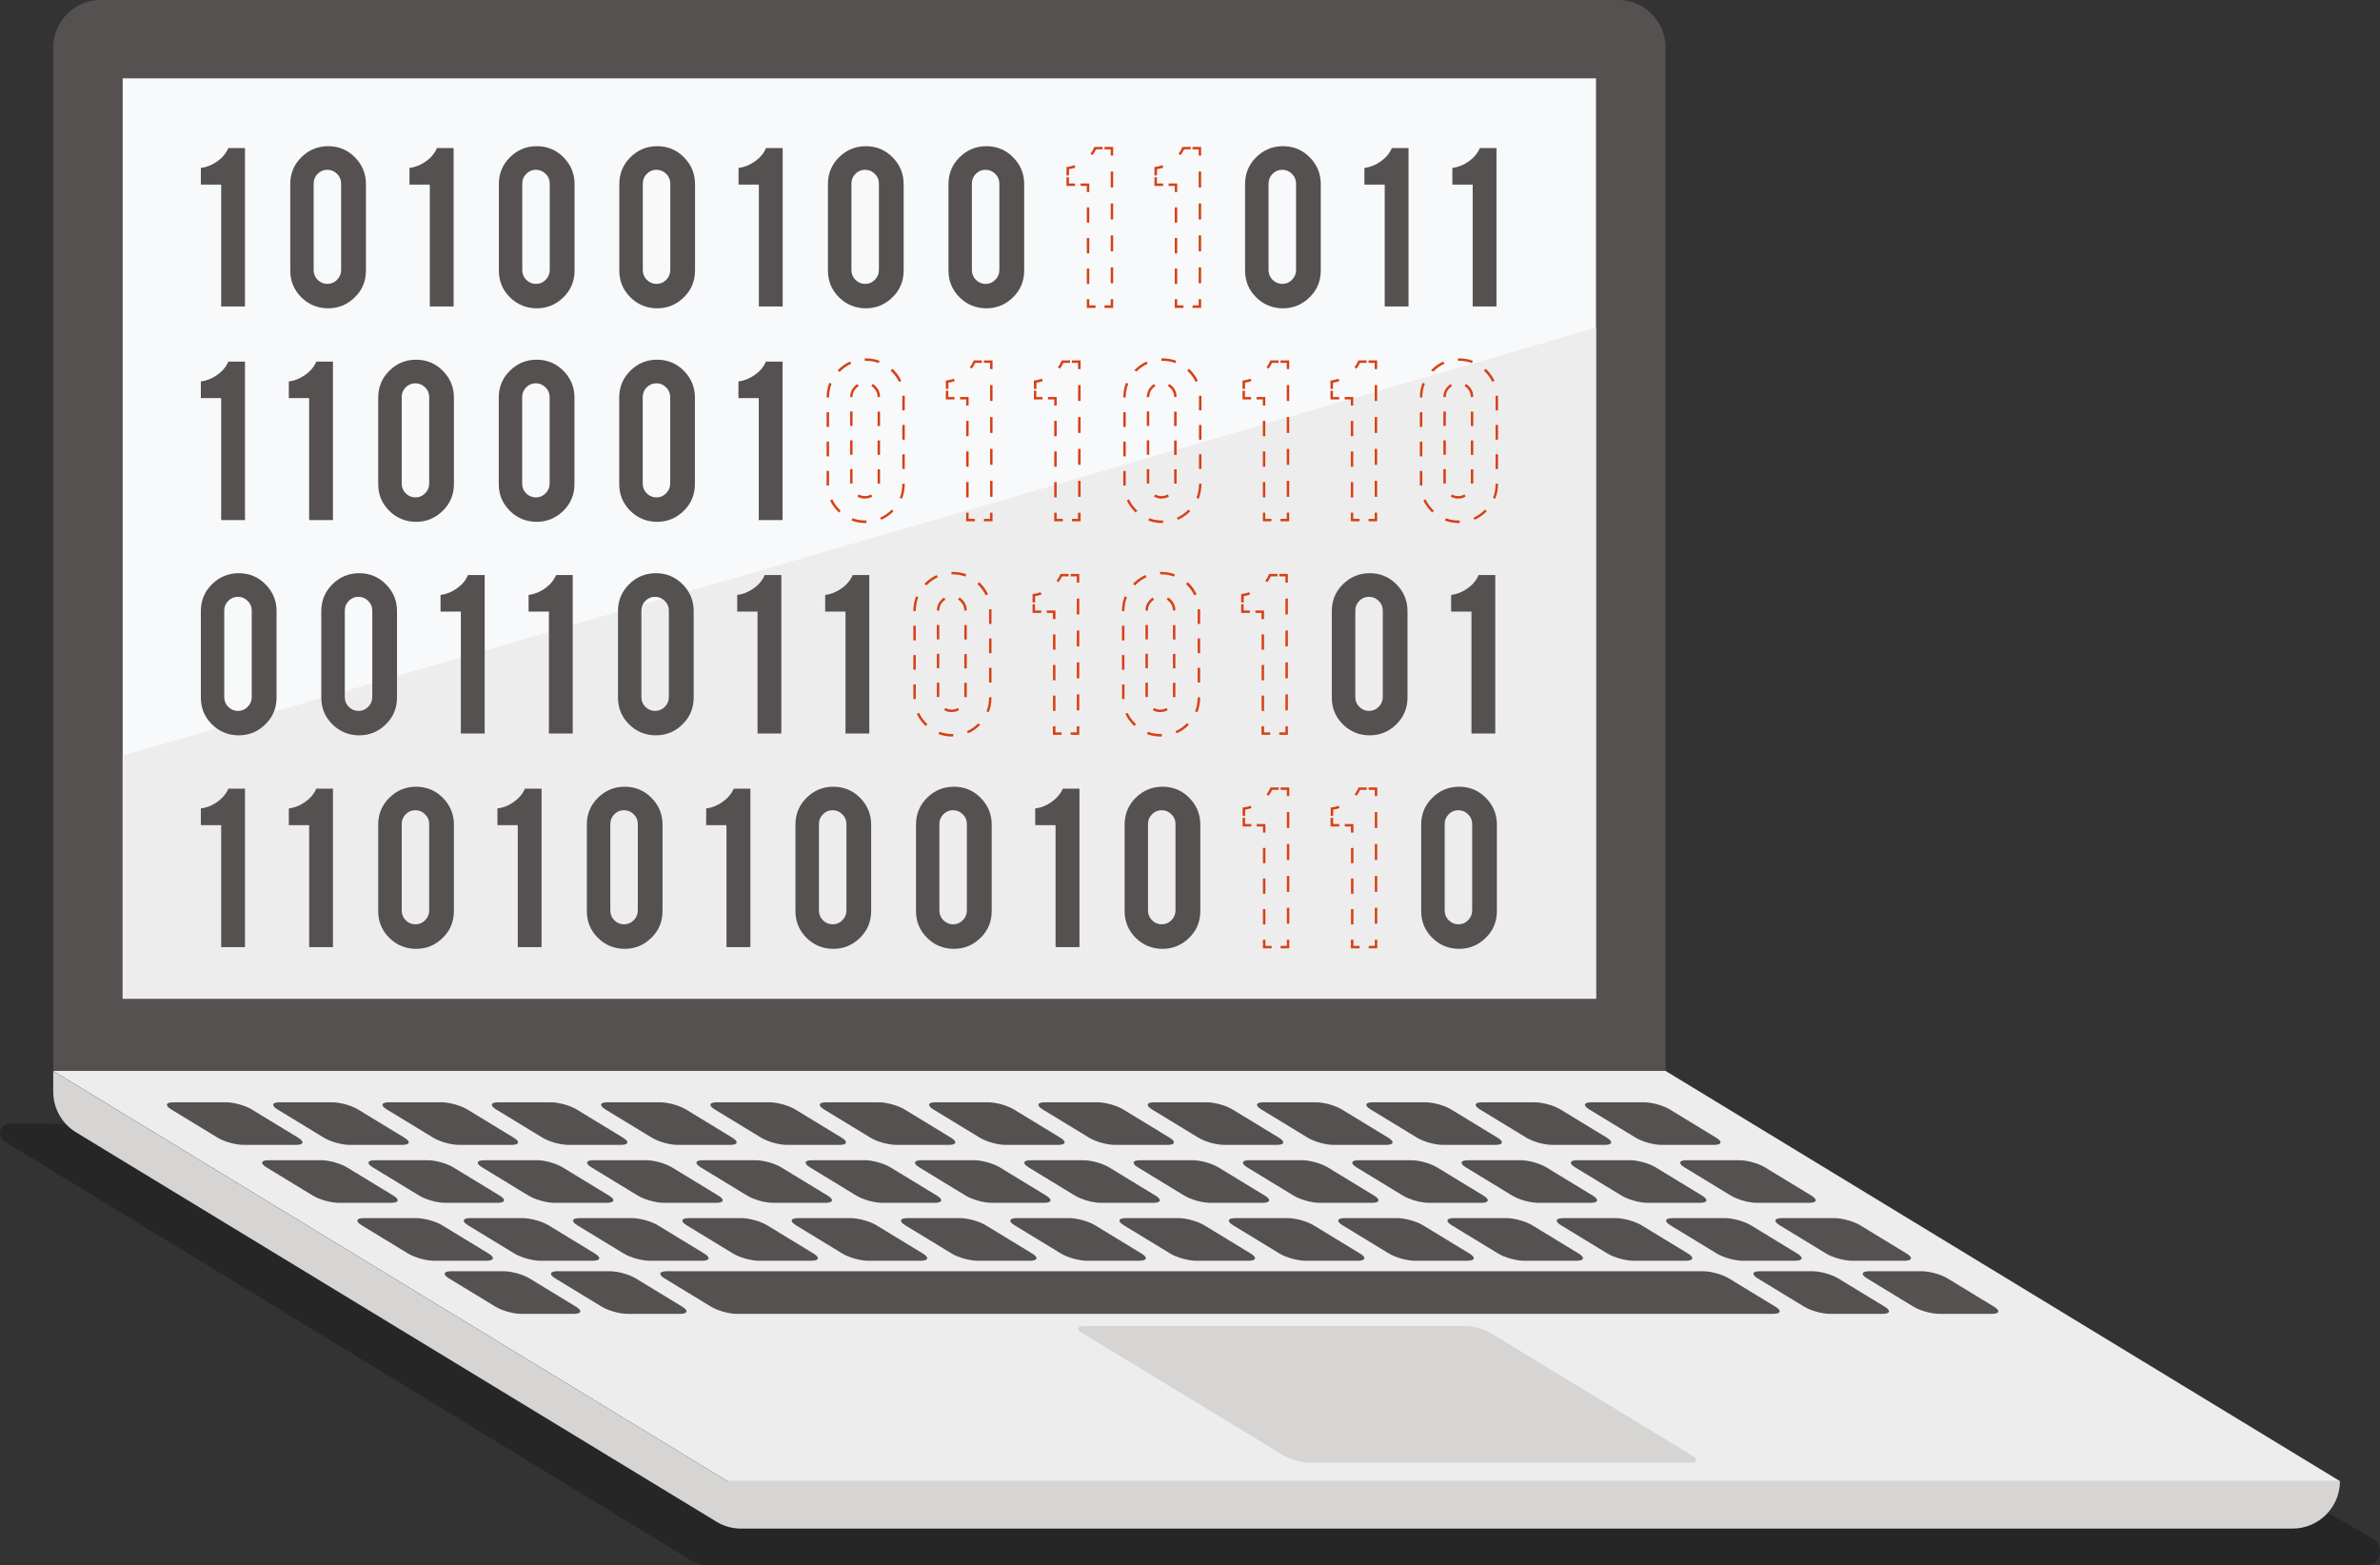 <?xml version="1.0" encoding="UTF-8"?><svg id="Camada_1" xmlns="http://www.w3.org/2000/svg" viewBox="0 0 232.96 153.22"><rect x="0" y="0" width="232.96" height="153.22" fill="#333333" stroke="none"/><defs><style>.cls-1{fill:#eeeded;}.cls-2{fill:#010101;opacity:.26;}.cls-3{fill:#d74117;}.cls-4{fill:#f8f9fa;}.cls-5{fill:#d6d5d4;}.cls-6{fill:#555150;}</style></defs><path class="cls-2" d="M231.56,153.22H69.22c-.52,0-1.03-.14-1.47-.41L.46,111.75c-.82-.5-.47-1.77.5-1.77h0l159.71.67c.17,0,.33.05,2.5.13l69.09,39.83c1.24.72.73,2.61-.7,2.61"/><path class="cls-6" d="M5.21,104.83h157.82V4.65c0-2.57-2.08-4.65-4.65-4.65H9.86c-2.57,0-4.65,2.08-4.65,4.65v100.18"/><polygon class="cls-1" points="5.21 104.83 163.03 104.83 229.05 144.99 71.22 144.99 5.21 104.83 5.21 104.83"/><path class="cls-6" d="M160.11,111.37c.64.39,1.76.7,2.51.7h5.17c.74,0,.83-.32.2-.7l-4.55-2.77c-.64-.39-1.76-.7-2.51-.7h-5.17c-.74,0-.83.32-.2.7l4.55,2.77h0Z"/><path class="cls-6" d="M149.41,111.37c.64.39,1.76.7,2.51.7h5.17c.74,0,.83-.32.2-.7l-4.55-2.77c-.64-.39-1.76-.7-2.51-.7h-5.17c-.74,0-.83.32-.2.7l4.55,2.77h0Z"/><path class="cls-6" d="M138.71,111.37c.64.39,1.76.7,2.51.7h5.17c.74,0,.83-.32.2-.7l-4.55-2.77c-.64-.39-1.76-.7-2.51-.7h-5.17c-.74,0-.83.32-.2.7l4.55,2.77h0Z"/><path class="cls-6" d="M128.01,111.37c.64.39,1.76.7,2.51.7h5.17c.74,0,.83-.32.2-.7l-4.55-2.77c-.64-.39-1.76-.7-2.51-.7h-5.17c-.74,0-.83.32-.2.7l4.55,2.77h0Z"/><path class="cls-6" d="M117.31,111.37c.64.39,1.76.7,2.51.7h5.17c.74,0,.83-.32.2-.7l-4.55-2.77c-.64-.39-1.76-.7-2.51-.7h-5.17c-.74,0-.83.32-.2.7l4.55,2.77h0Z"/><path class="cls-6" d="M106.61,111.37c.64.39,1.76.7,2.51.7h5.17c.74,0,.83-.32.2-.7l-4.55-2.77c-.64-.39-1.76-.7-2.51-.7h-5.17c-.74,0-.83.32-.2.7l4.55,2.77h0Z"/><path class="cls-6" d="M95.91,111.37c.64.39,1.76.7,2.51.7h5.17c.74,0,.83-.32.2-.7l-4.55-2.77c-.64-.39-1.76-.7-2.51-.7h-5.17c-.74,0-.83.32-.2.7l4.55,2.77h0Z"/><path class="cls-6" d="M85.21,111.37c.64.39,1.76.7,2.51.7h5.17c.74,0,.83-.32.2-.7l-4.55-2.77c-.64-.39-1.76-.7-2.51-.7h-5.17c-.74,0-.83.32-.2.7l4.55,2.77h0Z"/><path class="cls-6" d="M74.51,111.37c.64.39,1.76.7,2.51.7h5.17c.74,0,.83-.32.2-.7l-4.55-2.77c-.64-.39-1.76-.7-2.51-.7h-5.17c-.74,0-.83.32-.2.7l4.55,2.77h0Z"/><path class="cls-6" d="M63.81,111.37c.64.39,1.76.7,2.51.7h5.17c.74,0,.83-.32.2-.7l-4.55-2.77c-.64-.39-1.76-.7-2.51-.7h-5.17c-.74,0-.83.32-.2.7l4.55,2.77h0Z"/><path class="cls-6" d="M53.11,111.37c.64.39,1.76.7,2.51.7h5.17c.74,0,.83-.32.2-.7l-4.55-2.77c-.64-.39-1.76-.7-2.51-.7h-5.17c-.74,0-.83.32-.2.7l4.55,2.77h0Z"/><path class="cls-6" d="M42.41,111.37c.64.39,1.76.7,2.51.7h5.17c.74,0,.83-.32.2-.7l-4.55-2.77c-.64-.39-1.76-.7-2.51-.7h-5.17c-.74,0-.83.32-.2.7l4.55,2.77h0Z"/><path class="cls-6" d="M31.71,111.37c.64.39,1.76.7,2.51.7h5.17c.74,0,.83-.32.2-.7l-4.55-2.77c-.64-.39-1.76-.7-2.51-.7h-5.17c-.74,0-.83.32-.2.7l4.55,2.77h0Z"/><path class="cls-6" d="M21.31,111.37c.64.39,1.76.7,2.51.7h5.17c.74,0,.83-.32.2-.7l-4.55-2.77c-.64-.39-1.76-.7-2.51-.7h-5.17c-.74,0-.83.32-.2.7l4.55,2.77h0Z"/><path class="cls-6" d="M169.43,117.04c.64.39,1.76.7,2.51.7h5.17c.74,0,.83-.32.2-.7l-4.55-2.77c-.64-.39-1.76-.7-2.51-.7h-5.17c-.74,0-.83.32-.2.7l4.55,2.77h0Z"/><path class="cls-6" d="M158.73,117.04c.64.39,1.76.7,2.51.7h5.17c.74,0,.83-.32.2-.7l-4.55-2.77c-.64-.39-1.76-.7-2.51-.7h-5.17c-.74,0-.83.32-.2.7l4.55,2.77h0Z"/><path class="cls-6" d="M148.03,117.04c.64.39,1.76.7,2.51.7h5.17c.74,0,.83-.32.2-.7l-4.55-2.77c-.64-.39-1.76-.7-2.51-.7h-5.17c-.74,0-.83.32-.2.7l4.55,2.77h0Z"/><path class="cls-6" d="M137.33,117.04c.64.39,1.76.7,2.51.7h5.17c.74,0,.83-.32.2-.7l-4.55-2.77c-.64-.39-1.76-.7-2.51-.7h-5.17c-.74,0-.83.32-.2.7l4.55,2.77h0Z"/><path class="cls-6" d="M126.63,117.04c.64.39,1.76.7,2.51.7h5.17c.74,0,.83-.32.2-.7l-4.55-2.77c-.64-.39-1.76-.7-2.51-.7h-5.17c-.74,0-.83.32-.2.7l4.55,2.77h0Z"/><path class="cls-6" d="M115.93,117.04c.64.39,1.76.7,2.51.7h5.17c.74,0,.83-.32.2-.7l-4.55-2.77c-.64-.39-1.76-.7-2.51-.7h-5.17c-.74,0-.83.32-.2.7l4.55,2.77h0Z"/><path class="cls-6" d="M105.23,117.04c.64.39,1.76.7,2.51.7h5.17c.74,0,.83-.32.2-.7l-4.55-2.77c-.64-.39-1.76-.7-2.51-.7h-5.17c-.74,0-.83.32-.2.7l4.55,2.77h0Z"/><path class="cls-6" d="M94.53,117.04c.64.39,1.76.7,2.51.7h5.17c.74,0,.83-.32.2-.7l-4.55-2.77c-.64-.39-1.76-.7-2.51-.7h-5.17c-.74,0-.83.32-.2.7l4.55,2.77h0Z"/><path class="cls-6" d="M83.83,117.04c.64.39,1.76.7,2.51.7h5.17c.74,0,.83-.32.2-.7l-4.55-2.77c-.64-.39-1.76-.7-2.51-.7h-5.17c-.74,0-.83.32-.2.7l4.55,2.77h0Z"/><path class="cls-6" d="M73.14,117.04c.64.39,1.76.7,2.51.7h5.17c.74,0,.83-.32.2-.7l-4.55-2.77c-.64-.39-1.76-.7-2.51-.7h-5.17c-.74,0-.83.32-.2.7l4.55,2.77h0Z"/><path class="cls-6" d="M62.44,117.04c.64.39,1.76.7,2.51.7h5.17c.74,0,.83-.32.2-.7l-4.55-2.77c-.64-.39-1.76-.7-2.51-.7h-5.17c-.74,0-.83.32-.2.7l4.55,2.77h0Z"/><path class="cls-6" d="M51.74,117.04c.64.39,1.76.7,2.51.7h5.17c.74,0,.83-.32.2-.7l-4.55-2.77c-.64-.39-1.76-.7-2.51-.7h-5.17c-.74,0-.83.32-.2.7l4.55,2.77h0Z"/><path class="cls-6" d="M41.04,117.04c.64.39,1.76.7,2.51.7h5.17c.74,0,.83-.32.2-.7l-4.55-2.77c-.64-.39-1.76-.7-2.51-.7h-5.17c-.74,0-.83.32-.2.7l4.55,2.77h0Z"/><path class="cls-6" d="M30.63,117.04c.64.39,1.76.7,2.51.7h5.17c.74,0,.83-.32.2-.7l-4.55-2.77c-.64-.39-1.76-.7-2.51-.7h-5.17c-.74,0-.83.32-.2.7l4.55,2.77h0Z"/><path class="cls-6" d="M178.75,122.71c.63.39,1.76.7,2.51.7h5.17c.74,0,.83-.32.2-.7l-4.55-2.77c-.64-.39-1.76-.7-2.51-.7h-5.17c-.74,0-.83.32-.2.7l4.55,2.77h0Z"/><path class="cls-6" d="M168.05,122.71c.64.39,1.76.7,2.51.7h5.17c.74,0,.83-.32.2-.7l-4.55-2.77c-.64-.39-1.76-.7-2.51-.7h-5.17c-.74,0-.83.32-.2.7l4.55,2.77h0Z"/><path class="cls-6" d="M157.35,122.71c.64.39,1.76.7,2.51.7h5.17c.74,0,.83-.32.2-.7l-4.55-2.77c-.64-.39-1.76-.7-2.51-.7h-5.17c-.74,0-.83.32-.2.7l4.55,2.77h0Z"/><path class="cls-6" d="M146.65,122.71c.64.39,1.76.7,2.51.7h5.17c.74,0,.83-.32.2-.7l-4.55-2.77c-.64-.39-1.76-.7-2.51-.7h-5.17c-.74,0-.83.32-.2.7l4.55,2.77h0Z"/><path class="cls-6" d="M135.96,122.71c.64.39,1.76.7,2.51.7h5.17c.74,0,.83-.32.2-.7l-4.55-2.77c-.64-.39-1.76-.7-2.51-.7h-5.17c-.74,0-.83.32-.2.7l4.55,2.77h0Z"/><path class="cls-6" d="M125.25,122.71c.64.39,1.76.7,2.51.7h5.17c.74,0,.83-.32.2-.7l-4.55-2.77c-.64-.39-1.76-.7-2.51-.7h-5.17c-.74,0-.83.32-.2.7l4.55,2.77h0Z"/><path class="cls-6" d="M114.55,122.71c.64.39,1.76.7,2.51.7h5.17c.74,0,.83-.32.2-.7l-4.55-2.77c-.64-.39-1.76-.7-2.51-.7h-5.17c-.74,0-.83.32-.2.7l4.55,2.77h0Z"/><path class="cls-6" d="M103.86,122.71c.64.39,1.76.7,2.51.7h5.17c.74,0,.83-.32.2-.7l-4.55-2.77c-.64-.39-1.76-.7-2.51-.7h-5.17c-.74,0-.83.32-.2.7l4.55,2.77h0Z"/><path class="cls-6" d="M93.16,122.71c.64.39,1.76.7,2.51.7h5.17c.74,0,.83-.32.2-.7l-4.55-2.77c-.64-.39-1.76-.7-2.51-.7h-5.17c-.74,0-.83.32-.2.7l4.55,2.77h0Z"/><path class="cls-6" d="M82.46,122.71c.64.39,1.76.7,2.51.7h5.17c.74,0,.83-.32.2-.7l-4.55-2.77c-.64-.39-1.76-.7-2.51-.7h-5.17c-.74,0-.83.32-.2.7l4.55,2.77h0Z"/><path class="cls-6" d="M71.76,122.71c.64.39,1.76.7,2.51.7h5.17c.74,0,.83-.32.2-.7l-4.55-2.77c-.64-.39-1.76-.7-2.51-.7h-5.17c-.74,0-.83.32-.2.7l4.55,2.77h0Z"/><path class="cls-6" d="M61.06,122.71c.64.39,1.76.7,2.51.7h5.17c.74,0,.83-.32.2-.7l-4.55-2.77c-.64-.39-1.76-.7-2.51-.7h-5.17c-.74,0-.83.32-.2.7l4.55,2.77h0Z"/><path class="cls-6" d="M50.36,122.71c.64.39,1.76.7,2.51.7h5.17c.74,0,.83-.32.2-.7l-4.55-2.77c-.64-.39-1.76-.7-2.51-.7h-5.17c-.74,0-.83.32-.2.7l4.55,2.77h0Z"/><path class="cls-6" d="M39.95,122.71c.64.39,1.76.7,2.51.7h5.17c.74,0,.83-.32.2-.7l-4.55-2.77c-.64-.39-1.76-.7-2.51-.7h-5.17c-.74,0-.83.32-.2.7l4.55,2.77h0Z"/><path class="cls-6" d="M187.3,127.91c.64.39,1.76.7,2.51.7h5.17c.74,0,.83-.32.2-.7l-4.55-2.77c-.64-.39-1.76-.7-2.51-.7h-5.17c-.74,0-.83.32-.2.7l4.55,2.77h0Z"/><path class="cls-6" d="M176.6,127.91c.64.39,1.76.7,2.51.7h5.17c.74,0,.83-.32.2-.7l-4.55-2.77c-.64-.39-1.76-.7-2.51-.7h-5.17c-.74,0-.83.32-.2.7l4.55,2.77h0Z"/><path class="cls-6" d="M69.6,127.91c.64.39,1.76.7,2.51.7h101.47c.74,0,.83-.32.2-.7l-4.55-2.77c-.64-.39-1.76-.7-2.51-.7h-101.47c-.74,0-.83.32-.2.7l4.55,2.77h0Z"/><path class="cls-6" d="M58.9,127.91c.64.39,1.76.7,2.51.7h5.17c.74,0,.83-.32.2-.7l-4.55-2.77c-.64-.39-1.76-.7-2.51-.7h-5.17c-.74,0-.83.32-.2.7l4.55,2.77h0Z"/><path class="cls-6" d="M48.5,127.91c.64.39,1.76.7,2.51.7h5.17c.74,0,.83-.32.2-.7l-4.55-2.77c-.64-.39-1.76-.7-2.51-.7h-5.17c-.74,0-.83.32-.2.7l4.55,2.77h0Z"/><path class="cls-5" d="M125.65,142.48c.64.39,1.76.7,2.51.7h37.27c.74,0,.83-.32.2-.7l-19.7-11.98c-.64-.39-1.76-.7-2.51-.7h-37.27c-.74,0-.83.32-.2.7l19.7,11.98h0Z"/><path class="cls-5" d="M71.22,144.99h157.82c0,2.56-2.08,4.64-4.64,4.64H72.53c-.85,0-1.69-.23-2.41-.68L7.44,110.84c-1.38-.84-2.23-2.35-2.23-3.97v-2.03l66.02,40.16h0Z"/><polyline class="cls-4" points="12.01 97.76 156.22 97.76 156.22 7.67 12.01 7.67 12.01 97.76"/><polyline class="cls-1" points="156.22 97.76 12.01 97.76 12.01 73.97 156.22 32.08 156.22 97.76"/><path class="cls-6" d="M21.65,30.01v-11.94h-1.99v-1.63c.56-.07,1.09-.28,1.6-.64.51-.36.87-.79,1.09-1.31h1.63v15.51h-2.34Z"/><path class="cls-6" d="M33.39,17.97c0-.37-.13-.69-.4-.95-.26-.26-.58-.4-.95-.4s-.69.13-.95.4c-.26.26-.39.58-.39.95v8.47c0,.37.13.69.39.95.26.26.58.4.95.4s.69-.13.95-.4c.26-.26.4-.58.4-.95v-8.47h0ZM35.82,26.48c0,1.03-.36,1.91-1.09,2.62-.73.72-1.6,1.08-2.61,1.08s-1.91-.36-2.63-1.08c-.72-.72-1.08-1.59-1.08-2.62v-8.46c0-1.03.36-1.91,1.09-2.63.73-.72,1.6-1.08,2.62-1.08s1.9.36,2.62,1.09c.72.73,1.08,1.6,1.08,2.62v8.46h0Z"/><path class="cls-6" d="M42.07,30.01v-11.94h-1.99v-1.63c.56-.07,1.09-.28,1.6-.64.51-.36.87-.79,1.09-1.31h1.63v15.51h-2.34Z"/><path class="cls-6" d="M53.81,17.97c0-.37-.13-.69-.4-.95-.26-.26-.58-.4-.95-.4s-.69.13-.95.4c-.26.26-.39.58-.39.95v8.47c0,.37.13.69.39.95.26.26.58.4.95.4s.69-.13.95-.4c.26-.26.4-.58.4-.95v-8.47h0ZM56.24,26.48c0,1.03-.36,1.91-1.09,2.62-.73.72-1.6,1.08-2.61,1.08s-1.91-.36-2.63-1.08c-.72-.72-1.08-1.59-1.08-2.62v-8.46c0-1.03.36-1.91,1.09-2.63.73-.72,1.6-1.08,2.62-1.08s1.9.36,2.62,1.09c.72.73,1.08,1.6,1.08,2.62v8.46h0Z"/><path class="cls-6" d="M65.61,17.97c0-.37-.13-.69-.4-.95-.26-.26-.58-.4-.95-.4s-.69.13-.95.4c-.26.26-.39.58-.39.95v8.47c0,.37.13.69.39.95.26.26.58.4.95.4s.69-.13.95-.4c.26-.26.4-.58.4-.95v-8.47h0ZM68.03,26.48c0,1.03-.36,1.91-1.09,2.62-.73.72-1.6,1.08-2.61,1.08s-1.91-.36-2.63-1.08c-.72-.72-1.08-1.59-1.08-2.62v-8.46c0-1.03.36-1.91,1.09-2.63.73-.72,1.6-1.08,2.62-1.08s1.9.36,2.62,1.09c.72.73,1.08,1.6,1.08,2.62v8.46h0Z"/><path class="cls-6" d="M74.28,30.01v-11.94h-1.99v-1.63c.56-.07,1.09-.28,1.6-.64.51-.36.87-.79,1.09-1.31h1.63v15.51h-2.34Z"/><path class="cls-6" d="M86.03,17.97c0-.37-.13-.69-.4-.95-.26-.26-.58-.4-.95-.4s-.69.13-.95.4c-.26.26-.39.58-.39.95v8.47c0,.37.13.69.39.95.26.26.58.4.95.4s.69-.13.95-.4c.26-.26.4-.58.4-.95v-8.47h0ZM88.45,26.48c0,1.03-.36,1.91-1.09,2.62-.73.72-1.6,1.08-2.61,1.08s-1.91-.36-2.63-1.08c-.72-.72-1.08-1.59-1.08-2.62v-8.46c0-1.03.36-1.91,1.09-2.63.73-.72,1.6-1.08,2.62-1.08s1.9.36,2.62,1.09c.72.73,1.08,1.6,1.08,2.62v8.46h0Z"/><path class="cls-6" d="M97.82,17.97c0-.37-.13-.69-.4-.95-.26-.26-.58-.4-.95-.4s-.69.13-.95.4c-.26.26-.39.58-.39.95v8.47c0,.37.13.69.39.95.26.26.58.4.95.4s.69-.13.95-.4c.26-.26.4-.58.4-.95v-8.47h0ZM100.25,26.48c0,1.03-.36,1.91-1.09,2.62-.73.72-1.6,1.08-2.61,1.08s-1.91-.36-2.63-1.08c-.72-.72-1.08-1.59-1.08-2.62v-8.46c0-1.03.36-1.91,1.09-2.63.73-.72,1.6-1.08,2.62-1.08s1.9.36,2.62,1.09c.72.73,1.08,1.6,1.08,2.62v8.46h0Z"/><polygon class="cls-3" points="107.23 30.14 106.38 30.14 106.38 29.29 106.62 29.29 106.62 29.89 107.23 29.89 107.23 30.14 107.23 30.14"/><path class="cls-3" d="M106.62,21.8h-.24v-1.5h.24v1.5h0ZM106.62,24.8h-.24v-1.5h.24v1.5h0ZM106.62,27.79h-.24v-1.5h.24v1.5h0Z"/><polygon class="cls-3" points="106.62 18.8 106.38 18.8 106.38 18.2 105.77 18.2 105.77 17.96 106.62 17.96 106.62 18.8 106.62 18.8"/><polygon class="cls-3" points="105.23 18.2 104.39 18.2 104.39 17.35 104.63 17.35 104.63 17.96 105.23 17.96 105.23 18.2 105.23 18.2"/><path class="cls-3" d="M104.63,17.17h-.24v-.83h.11c.23-.04.46-.09.68-.17l.08.23c-.2.07-.41.13-.62.16v.62h0Z"/><path class="cls-3" d="M106.93,15.2l-.19-.15c.14-.18.26-.39.35-.6l.03-.07h.81v.24h-.65c-.09.2-.21.4-.35.57h0Z"/><polygon class="cls-3" points="108.96 15.23 108.72 15.23 108.72 14.62 108.11 14.62 108.11 14.38 108.96 14.38 108.96 15.23 108.96 15.23"/><path class="cls-3" d="M108.96,18.35h-.24v-1.56h.24v1.56h0ZM108.96,21.48h-.24v-1.56h.24v1.56h0ZM108.96,24.6h-.24v-1.56h.24v1.56h0ZM108.96,27.73h-.24v-1.56h.24v1.56h0Z"/><polygon class="cls-3" points="108.96 30.14 108.11 30.14 108.11 29.89 108.72 29.89 108.72 29.29 108.96 29.29 108.96 30.14 108.96 30.14"/><polygon class="cls-3" points="115.84 30.14 114.99 30.14 114.99 29.29 115.23 29.29 115.23 29.89 115.84 29.89 115.84 30.14 115.84 30.14"/><path class="cls-3" d="M115.23,21.8h-.24v-1.5h.24v1.5h0ZM115.23,24.8h-.24v-1.5h.24v1.5h0ZM115.23,27.79h-.24v-1.5h.24v1.5h0Z"/><polygon class="cls-3" points="115.23 18.8 114.99 18.8 114.99 18.2 114.39 18.2 114.39 17.96 115.23 17.96 115.23 18.8 115.23 18.8"/><polygon class="cls-3" points="113.85 18.2 113 18.2 113 17.35 113.24 17.35 113.24 17.96 113.85 17.96 113.85 18.2 113.85 18.2"/><path class="cls-3" d="M113.24,17.17h-.24v-.83h.11c.23-.04.46-.09.68-.17l.08.23c-.2.07-.41.13-.62.16v.62h0Z"/><path class="cls-3" d="M115.55,15.2l-.19-.15c.14-.18.26-.39.35-.6l.03-.07h.81v.24h-.65c-.09.2-.21.4-.35.57h0Z"/><polygon class="cls-3" points="117.57 15.23 117.33 15.23 117.33 14.62 116.73 14.62 116.73 14.38 117.57 14.38 117.57 15.23 117.57 15.23"/><path class="cls-3" d="M117.57,18.35h-.24v-1.56h.24v1.56h0ZM117.57,21.48h-.24v-1.56h.24v1.56h0ZM117.57,24.6h-.24v-1.56h.24v1.56h0ZM117.57,27.73h-.24v-1.56h.24v1.56h0Z"/><polygon class="cls-3" points="117.57 30.14 116.73 30.14 116.73 29.89 117.33 29.89 117.33 29.29 117.57 29.29 117.57 30.14 117.57 30.14"/><path class="cls-6" d="M126.86,17.97c0-.37-.13-.69-.4-.95-.26-.26-.58-.4-.95-.4s-.69.13-.95.4c-.26.26-.39.58-.39.95v8.47c0,.37.13.69.39.95.26.26.58.4.95.4s.69-.13.95-.4c.26-.26.4-.58.4-.95v-8.47h0ZM129.28,26.48c0,1.03-.36,1.91-1.09,2.62-.73.72-1.6,1.08-2.61,1.08s-1.91-.36-2.63-1.08c-.72-.72-1.08-1.59-1.08-2.62v-8.46c0-1.03.36-1.91,1.09-2.63.73-.72,1.6-1.08,2.62-1.08s1.9.36,2.62,1.09c.72.73,1.08,1.6,1.08,2.62v8.46h0Z"/><path class="cls-6" d="M135.54,30.01v-11.94h-1.99v-1.63c.56-.07,1.09-.28,1.6-.64.51-.36.87-.79,1.09-1.31h1.63v15.51h-2.34Z"/><path class="cls-6" d="M144.15,30.01v-11.94h-1.99v-1.63c.56-.07,1.09-.28,1.6-.64.51-.36.87-.79,1.09-1.31h1.63v15.51h-2.34Z"/><path class="cls-6" d="M21.65,50.91v-11.94h-1.99v-1.63c.56-.07,1.09-.28,1.6-.64.51-.36.87-.79,1.09-1.3h1.63v15.51h-2.34Z"/><path class="cls-6" d="M30.26,50.91v-11.94h-1.99v-1.63c.56-.07,1.09-.28,1.6-.64.51-.36.87-.79,1.09-1.3h1.63v15.51h-2.34Z"/><path class="cls-6" d="M42.01,38.87c0-.37-.13-.69-.4-.95-.26-.26-.58-.4-.95-.4s-.69.13-.95.4c-.26.26-.39.58-.39.95v8.47c0,.37.13.69.39.95.26.26.58.4.95.4s.69-.13.95-.4c.26-.26.4-.58.4-.95v-8.47h0ZM44.43,47.38c0,1.03-.36,1.91-1.09,2.62-.73.72-1.6,1.08-2.61,1.08s-1.91-.36-2.63-1.08-1.08-1.59-1.08-2.62v-8.46c0-1.03.36-1.91,1.09-2.63.73-.72,1.6-1.08,2.62-1.08s1.9.36,2.62,1.09c.72.73,1.08,1.6,1.08,2.62v8.46h0Z"/><path class="cls-6" d="M53.8,38.87c0-.37-.13-.69-.4-.95-.26-.26-.58-.4-.95-.4s-.69.13-.95.4c-.26.26-.39.58-.39.95v8.47c0,.37.13.69.39.95.26.26.58.4.95.4s.69-.13.95-.4c.26-.26.4-.58.4-.95v-8.47h0ZM56.23,47.38c0,1.03-.36,1.91-1.09,2.62-.73.72-1.6,1.08-2.61,1.08s-1.91-.36-2.63-1.08c-.72-.72-1.08-1.59-1.08-2.62v-8.46c0-1.03.36-1.91,1.09-2.63.73-.72,1.6-1.08,2.62-1.08s1.9.36,2.62,1.09c.72.73,1.08,1.6,1.08,2.62v8.46h0Z"/><path class="cls-6" d="M65.6,38.87c0-.37-.13-.69-.4-.95-.26-.26-.58-.4-.95-.4s-.69.13-.95.4c-.26.26-.39.58-.39.95v8.47c0,.37.13.69.39.95.26.26.58.4.95.4s.69-.13.95-.4c.26-.26.4-.58.4-.95v-8.47h0ZM68.02,47.38c0,1.03-.36,1.91-1.09,2.62-.73.72-1.6,1.08-2.61,1.08s-1.91-.36-2.63-1.08c-.72-.72-1.08-1.59-1.08-2.62v-8.46c0-1.03.36-1.91,1.09-2.63.73-.72,1.6-1.08,2.62-1.08s1.9.36,2.62,1.09c.72.73,1.08,1.6,1.08,2.62v8.46h0Z"/><path class="cls-6" d="M74.27,50.91v-11.94h-1.99v-1.63c.56-.07,1.09-.28,1.6-.64.51-.36.87-.79,1.09-1.3h1.63v15.51h-2.34Z"/><path class="cls-3" d="M86.01,35.54c-.39-.15-.82-.22-1.27-.22h-.1s0-.24,0-.24h.1c.48,0,.94.08,1.35.23l-.08.23h0ZM82.17,36.41l-.17-.17.04-.04c.35-.35.74-.62,1.17-.81l.1.22c-.39.17-.76.43-1.09.76l-.04.04h0ZM88,37.39c-.17-.36-.41-.71-.72-1.01l-.1-.1.17-.18.11.1c.33.33.58.69.76,1.08l-.22.1h0ZM80.91,38.92h0c0-.52.09-1.01.27-1.45l.22.09c-.17.41-.25.87-.25,1.35h-.24ZM88.56,40.17h-.24v-1.25c0-.06,0-.12,0-.18h.24c0,.05,0,.12,0,.18v1.25h0ZM81.15,41.79h-.24v-1.44h.24v1.44h0ZM88.56,43.04h-.24v-1.44h.24v1.44h0ZM81.15,44.67h-.24v-1.44h.24v1.44h0ZM88.56,45.91h-.24v-1.44h.24v1.44h0ZM80.91,47.54c0-.06,0-.11,0-.17v-1.27h.24v1.27c0,.05,0,.11,0,.16h-.24ZM88.29,48.82l-.22-.09c.17-.41.25-.87.25-1.36l.24-.03v.03c0,.52-.09,1.01-.27,1.45h0ZM82.12,50.17l-.09-.09c-.33-.33-.6-.7-.78-1.1l.22-.1c.17.37.42.72.73,1.03l.09.08-.17.18h0ZM86.26,50.89l-.1-.22c.4-.17.77-.43,1.1-.76l.03-.03.17.17-.03.03c-.36.35-.75.62-1.18.81h0ZM84.74,51.2c-.49,0-.95-.08-1.38-.24l.09-.23c.4.15.83.22,1.29.22h.07s0,.24,0,.24h-.08Z"/><path class="cls-3" d="M83.45,38.87h-.24c0-.4.14-.75.42-1.04.09-.09.19-.17.3-.24l.12.21c-.09.05-.17.12-.25.2-.24.24-.35.53-.36.87h0ZM85.9,38.88v-.02c0-.34-.12-.62-.36-.87-.08-.08-.16-.14-.25-.2l.12-.21c.11.06.21.14.3.23.29.29.43.64.43,1.04l-.24.02h0ZM83.45,41.69h-.24v-1.41h.24v1.41h0ZM86.14,41.7h-.24v-1.41h.24v1.41h0ZM83.45,44.51h-.24v-1.41h.24v1.41h0ZM86.14,44.53h-.24v-1.41h.24v1.41h0ZM83.45,47.33h-.24v-1.41h.24v1.41h0ZM85.9,47.35v-1.41h.24v1.4h-.24ZM84.67,48.81c-.27,0-.52-.07-.74-.2l.12-.21c.36.21.86.22,1.22,0l.12.21c-.22.13-.46.19-.73.19h0Z"/><polygon class="cls-3" points="95.42 51.03 94.57 51.03 94.57 50.19 94.81 50.19 94.81 50.79 95.42 50.79 95.42 51.03 95.42 51.03"/><path class="cls-3" d="M94.81,42.7h-.24v-1.5h.24v1.5h0ZM94.81,45.69h-.24v-1.5h.24v1.5h0ZM94.81,48.69h-.24v-1.5h.24v1.5h0Z"/><polygon class="cls-3" points="94.81 39.7 94.57 39.7 94.57 39.1 93.97 39.1 93.97 38.86 94.81 38.86 94.81 39.7 94.81 39.7"/><polygon class="cls-3" points="93.43 39.1 92.58 39.1 92.58 38.25 92.82 38.25 92.82 38.86 93.43 38.86 93.43 39.1 93.43 39.1"/><path class="cls-3" d="M92.82,38.07h-.24v-.83h.11c.23-.04.46-.09.68-.17l.08.23c-.2.07-.41.13-.62.16v.62h0Z"/><path class="cls-3" d="M95.12,36.1l-.19-.15c.14-.18.26-.38.35-.6l.03-.07h.8v.24h-.65c-.1.2-.21.4-.35.58h0Z"/><polygon class="cls-3" points="97.15 36.13 96.91 36.13 96.91 35.52 96.31 35.52 96.31 35.28 97.15 35.28 97.15 36.13 97.15 36.13"/><path class="cls-3" d="M97.15,39.25h-.24v-1.56h.24v1.56h0ZM97.15,42.38h-.24v-1.56h.24v1.56h0ZM97.15,45.5h-.24v-1.56h.24v1.56h0ZM97.15,48.63h-.24v-1.56h.24v1.56h0Z"/><polygon class="cls-3" points="97.15 51.03 96.31 51.03 96.31 50.79 96.91 50.79 96.91 50.19 97.15 50.19 97.15 51.03 97.15 51.03"/><polygon class="cls-3" points="104.03 51.03 103.19 51.03 103.19 50.19 103.43 50.19 103.43 50.79 104.03 50.79 104.03 51.03 104.03 51.03"/><path class="cls-3" d="M103.43,42.7h-.24v-1.5h.24v1.5h0ZM103.43,45.69h-.24v-1.5h.24v1.5h0ZM103.43,48.69h-.24v-1.5h.24v1.5h0Z"/><polygon class="cls-3" points="103.43 39.7 103.19 39.7 103.19 39.1 102.58 39.1 102.58 38.86 103.43 38.86 103.43 39.7 103.43 39.7"/><polygon class="cls-3" points="102.04 39.1 101.2 39.1 101.2 38.25 101.44 38.25 101.44 38.86 102.04 38.86 102.04 39.1 102.04 39.1"/><path class="cls-3" d="M101.44,38.07h-.24v-.83h.11c.23-.04.46-.09.68-.17l.08.23c-.2.07-.41.13-.62.16v.62h0Z"/><path class="cls-3" d="M103.74,36.1l-.19-.15c.14-.18.26-.39.35-.6l.03-.07h.81v.24h-.65c-.1.2-.21.4-.35.58h0Z"/><polygon class="cls-3" points="105.77 36.13 105.52 36.13 105.52 35.52 104.92 35.52 104.92 35.28 105.77 35.28 105.77 36.13 105.77 36.13"/><path class="cls-3" d="M105.77,39.25h-.24v-1.56h.24v1.56h0ZM105.77,42.38h-.24v-1.56h.24v1.56h0ZM105.77,45.5h-.24v-1.56h.24v1.56h0ZM105.77,48.63h-.24v-1.56h.24v1.56h0Z"/><polygon class="cls-3" points="105.77 51.03 104.92 51.03 104.92 50.79 105.52 50.79 105.52 50.19 105.77 50.19 105.77 51.03 105.77 51.03"/><path class="cls-3" d="M115.05,35.54c-.39-.15-.82-.22-1.27-.22h-.1s0-.24,0-.24h.1c.48,0,.94.08,1.35.23l-.08.23h0ZM111.24,36.37l-.21-.13.02-.02c.37-.37.76-.64,1.18-.83l.1.22c-.39.17-.76.43-1.09.76h0ZM117.03,37.39c-.17-.36-.41-.71-.72-1.01l-.1-.1.17-.18.11.1c.33.33.58.69.76,1.08l-.22.1h0ZM109.95,38.92h0c0-.52.09-1.01.27-1.45l.22.09c-.17.41-.25.87-.25,1.35h-.24ZM117.6,40.17h-.24v-1.25c0-.06,0-.12,0-.18h.24c0,.05,0,.12,0,.18v1.25h0ZM110.19,41.79h-.24v-1.44h.24v1.44h0ZM117.6,43.04h-.24v-1.44h.24v1.44h0ZM110.19,44.67h-.24v-1.44h.24v1.44h0ZM117.6,45.91h-.24v-1.44h.24v1.44h0ZM109.95,47.54c0-.06,0-.11,0-.17v-1.27h.24v1.27c0,.05,0,.11,0,.16h-.24ZM117.33,48.82l-.22-.09c.17-.41.25-.87.25-1.36l.24-.03v.03c0,.52-.09,1.01-.27,1.45h0ZM111.16,50.17l-.09-.09c-.33-.33-.59-.7-.78-1.1l.22-.1c.17.37.42.72.73,1.03l.09.08-.17.18h0ZM115.3,50.89l-.1-.22c.4-.17.77-.43,1.1-.76l.03-.03.17.17-.03.03c-.36.35-.75.62-1.18.81h0ZM113.78,51.2c-.49,0-.95-.08-1.38-.24l.09-.23c.4.15.83.22,1.29.22h.07s0,.24,0,.24h-.08Z"/><path class="cls-3" d="M112.49,38.87h-.24c0-.4.14-.75.42-1.04.09-.09.19-.17.3-.24l.12.21c-.09.05-.17.12-.25.2-.24.24-.35.53-.35.87h0ZM114.93,38.88v-.02c0-.34-.12-.62-.36-.87-.08-.08-.16-.14-.25-.2l.12-.21c.11.06.21.14.3.23.29.29.43.64.43,1.04l-.24.02h0ZM112.49,41.69h-.24v-1.41h.24v1.41h0ZM115.17,41.7h-.24v-1.41h.24v1.41h0ZM112.49,44.51h-.24v-1.41h.24v1.41h0ZM115.17,44.53h-.24v-1.41h.24v1.41h0ZM112.49,47.33h-.24v-1.41h.24v1.41h0ZM114.93,47.35v-1.41h.24v1.4h-.24ZM113.7,48.81c-.27,0-.52-.07-.74-.2l.12-.21c.36.21.86.22,1.22,0l.12.21c-.22.13-.46.19-.73.19h0Z"/><polygon class="cls-3" points="124.45 51.03 123.61 51.03 123.61 50.19 123.85 50.19 123.85 50.79 124.45 50.79 124.45 51.03 124.45 51.03"/><path class="cls-3" d="M123.85,42.7h-.24v-1.5h.24v1.5h0ZM123.85,45.69h-.24v-1.5h.24v1.5h0ZM123.85,48.69h-.24v-1.5h.24v1.5h0Z"/><polygon class="cls-3" points="123.85 39.7 123.61 39.7 123.61 39.1 123 39.1 123 38.86 123.85 38.86 123.85 39.7 123.85 39.7"/><polygon class="cls-3" points="122.46 39.1 121.62 39.1 121.62 38.25 121.86 38.25 121.86 38.86 122.46 38.86 122.46 39.1 122.46 39.1"/><path class="cls-3" d="M121.86,38.07h-.24v-.83h.11c.23-.04.46-.09.68-.17l.08.23c-.2.07-.41.13-.62.16v.62h0Z"/><path class="cls-3" d="M124.16,36.1l-.19-.15c.14-.18.26-.38.35-.6l.03-.07h.81v.24h-.65c-.1.2-.21.4-.35.58h0Z"/><polygon class="cls-3" points="126.19 36.13 125.95 36.13 125.95 35.52 125.34 35.52 125.34 35.28 126.19 35.28 126.19 36.13 126.19 36.13"/><path class="cls-3" d="M126.19,39.25h-.24v-1.56h.24v1.56h0ZM126.19,42.38h-.24v-1.56h.24v1.56h0ZM126.19,45.5h-.24v-1.56h.24v1.56h0ZM126.19,48.63h-.24v-1.56h.24v1.56h0Z"/><polygon class="cls-3" points="126.19 51.03 125.34 51.03 125.34 50.79 125.95 50.79 125.95 50.19 126.19 50.19 126.19 51.03 126.19 51.03"/><polygon class="cls-3" points="133.07 51.03 132.22 51.03 132.22 50.19 132.46 50.19 132.46 50.79 133.07 50.79 133.07 51.03 133.07 51.03"/><path class="cls-3" d="M132.46,42.7h-.24v-1.5h.24v1.5h0ZM132.46,45.69h-.24v-1.5h.24v1.5h0ZM132.46,48.69h-.24v-1.5h.24v1.5h0Z"/><polygon class="cls-3" points="132.46 39.7 132.22 39.7 132.22 39.1 131.62 39.1 131.62 38.86 132.46 38.86 132.46 39.7 132.46 39.7"/><polygon class="cls-3" points="131.08 39.1 130.23 39.1 130.23 38.25 130.47 38.25 130.47 38.86 131.08 38.86 131.08 39.1 131.08 39.1"/><path class="cls-3" d="M130.47,38.07h-.24v-.83h.11c.23-.04.46-.09.68-.17l.08.23c-.2.07-.41.13-.62.16v.62h0Z"/><path class="cls-3" d="M132.77,36.1l-.19-.15c.14-.18.26-.38.35-.6l.03-.07h.81v.24h-.65c-.1.2-.21.4-.35.58h0Z"/><polygon class="cls-3" points="134.8 36.13 134.56 36.13 134.56 35.52 133.96 35.52 133.96 35.28 134.8 35.28 134.8 36.13 134.8 36.13"/><path class="cls-3" d="M134.8,39.25h-.24v-1.56h.24v1.56h0ZM134.8,42.38h-.24v-1.56h.24v1.56h0ZM134.8,45.5h-.24v-1.56h.24v1.56h0ZM134.8,48.63h-.24v-1.56h.24v1.56h0Z"/><polygon class="cls-3" points="134.8 51.03 133.96 51.03 133.96 50.79 134.56 50.79 134.56 50.19 134.8 50.19 134.8 51.03 134.8 51.03"/><path class="cls-3" d="M144.08,35.54c-.39-.15-.82-.22-1.27-.22h-.1s0-.24,0-.24h.1c.48,0,.94.08,1.35.23l-.08.23h0ZM140.28,36.37l-.21-.13.02-.02c.37-.37.76-.64,1.19-.83l.1.22c-.39.17-.76.43-1.09.76h0ZM146.07,37.39c-.17-.36-.41-.71-.72-1.01l-.1-.1.17-.18.11.1c.33.33.58.69.76,1.08l-.22.1h0ZM138.98,38.92h0c0-.52.09-1.01.27-1.45l.22.09c-.17.41-.25.87-.25,1.35h-.24ZM146.63,40.17h-.24v-1.25c0-.06,0-.12,0-.18h.24c0,.05,0,.12,0,.18v1.25h0ZM139.22,41.79h-.24v-1.44h.24v1.44h0ZM146.63,43.04h-.24v-1.44h.24v1.44h0ZM139.22,44.67h-.24v-1.44h.24v1.44h0ZM146.63,45.91h-.24v-1.44h.24v1.44h0ZM138.98,47.54c0-.06,0-.11,0-.17v-1.27h.24v1.27c0,.05,0,.11,0,.16h-.24ZM146.36,48.82l-.22-.09c.17-.41.25-.87.25-1.36l.24-.03v.03c0,.52-.09,1.01-.27,1.45h0ZM140.19,50.17l-.09-.09c-.33-.33-.59-.7-.78-1.1l.22-.1c.17.37.42.72.73,1.03l.09.08-.17.18h0ZM144.33,50.89l-.1-.22c.4-.17.77-.43,1.1-.76l.03-.03.17.17-.03.03c-.36.35-.75.62-1.18.81h0ZM142.81,51.2c-.49,0-.95-.08-1.38-.24l.09-.23c.4.15.83.22,1.29.22h.07s0,.24,0,.24h-.08Z"/><path class="cls-3" d="M141.52,38.87h-.24c0-.4.14-.75.42-1.04.09-.09.19-.17.3-.24l.12.21c-.09.05-.17.12-.25.2-.24.24-.35.53-.35.87h0ZM143.97,38.88v-.02c0-.34-.12-.62-.36-.87-.08-.08-.16-.14-.25-.2l.12-.21c.11.06.21.14.3.23.29.29.43.64.43,1.04l-.24.02h0ZM141.52,41.69h-.24v-1.41h.24v1.41h0ZM144.21,41.7h-.24v-1.41h.24v1.41h0ZM141.52,44.51h-.24v-1.41h.24v1.41h0ZM144.21,44.53h-.24v-1.41h.24v1.41h0ZM141.52,47.33h-.24v-1.41h.24v1.41h0ZM143.97,47.35v-1.41h.24v1.4h-.24ZM142.74,48.81c-.27,0-.52-.07-.74-.2l.12-.21c.36.21.86.22,1.22,0l.12.21c-.22.13-.46.19-.73.19h0Z"/><path class="cls-6" d="M24.64,59.77c0-.37-.13-.69-.4-.95-.26-.26-.58-.4-.95-.4s-.69.13-.95.4c-.26.26-.39.58-.39.95v8.47c0,.37.13.69.39.95.26.26.58.4.95.4s.69-.13.95-.4c.26-.26.4-.58.4-.95v-8.47h0ZM27.07,68.28c0,1.03-.36,1.9-1.09,2.62-.73.72-1.6,1.08-2.61,1.08s-1.91-.36-2.63-1.08c-.72-.72-1.08-1.59-1.08-2.62v-8.46c0-1.03.36-1.91,1.09-2.63.73-.72,1.6-1.08,2.62-1.08s1.9.36,2.62,1.09c.72.73,1.08,1.6,1.08,2.62v8.46h0Z"/><path class="cls-6" d="M36.44,59.77c0-.37-.13-.69-.4-.95-.26-.26-.58-.4-.95-.4s-.69.13-.95.4c-.26.26-.39.58-.39.95v8.47c0,.37.13.69.39.95.26.26.58.4.95.4s.69-.13.95-.4c.26-.26.4-.58.4-.95v-8.47h0ZM38.86,68.28c0,1.03-.36,1.9-1.09,2.62-.73.72-1.6,1.08-2.61,1.08s-1.91-.36-2.63-1.08c-.72-.72-1.08-1.59-1.08-2.62v-8.46c0-1.03.36-1.91,1.09-2.63s1.6-1.08,2.62-1.08,1.9.36,2.62,1.09c.72.73,1.08,1.6,1.08,2.62v8.46h0Z"/><path class="cls-6" d="M45.11,71.81v-11.94h-1.99v-1.63c.56-.07,1.09-.28,1.6-.64.51-.36.87-.79,1.09-1.31h1.63v15.51h-2.34Z"/><path class="cls-6" d="M53.73,71.81v-11.94h-1.99v-1.63c.56-.07,1.09-.28,1.6-.64.51-.36.87-.79,1.09-1.31h1.63v15.51h-2.34Z"/><path class="cls-6" d="M65.47,59.77c0-.37-.13-.69-.4-.95-.26-.26-.58-.4-.95-.4s-.69.13-.95.4c-.26.26-.39.58-.39.95v8.47c0,.37.13.69.39.95.26.26.58.4.95.4s.69-.13.95-.4c.26-.26.4-.58.4-.95v-8.47h0ZM67.9,68.28c0,1.03-.36,1.9-1.09,2.62-.73.72-1.6,1.08-2.61,1.08s-1.91-.36-2.63-1.08c-.72-.72-1.08-1.59-1.08-2.62v-8.46c0-1.03.36-1.91,1.09-2.63s1.6-1.08,2.62-1.08,1.9.36,2.62,1.09c.72.73,1.08,1.6,1.08,2.62v8.46h0Z"/><path class="cls-6" d="M74.15,71.81v-11.94h-1.99v-1.63c.56-.07,1.09-.28,1.6-.64.51-.36.87-.79,1.09-1.31h1.63v15.51h-2.34Z"/><path class="cls-6" d="M82.76,71.81v-11.94h-1.99v-1.63c.56-.07,1.09-.28,1.6-.64.51-.36.87-.79,1.09-1.31h1.63v15.51h-2.34Z"/><path class="cls-3" d="M94.5,56.44c-.39-.14-.82-.22-1.27-.22h-.1s0-.24,0-.24h.1c.48,0,.94.08,1.35.23l-.08.23h0ZM90.66,57.31l-.17-.17.04-.04c.35-.35.74-.62,1.17-.81l.1.22c-.39.17-.76.43-1.09.76l-.04.04h0ZM96.49,58.29c-.17-.36-.41-.71-.72-1.02l-.1-.1.17-.18.11.1c.33.33.58.69.76,1.08l-.22.1h0ZM89.4,59.82h0c0-.52.09-1.01.27-1.45l.22.09c-.17.41-.25.87-.25,1.36h-.24ZM97.05,61.07h-.24v-1.25c0-.06,0-.12,0-.18h.24c0,.05,0,.12,0,.18v1.25h0ZM89.64,62.69h-.24v-1.44h.24v1.44h0ZM97.05,63.94h-.24v-1.44h.24v1.44h0ZM89.64,65.56h-.24v-1.44h.24v1.44h0ZM97.05,66.81h-.24v-1.44h.24v1.44h0ZM89.4,68.44c0-.06,0-.11,0-.17v-1.27h.24v1.27c0,.05,0,.11,0,.16h-.24ZM96.78,69.72l-.22-.09c.17-.41.25-.87.25-1.36l.24-.03v.03c0,.52-.09,1.01-.27,1.45h0ZM90.61,71.07l-.09-.09c-.33-.33-.59-.7-.78-1.1l.22-.1c.17.37.42.72.73,1.03l.09.08-.17.18h0ZM94.75,71.79l-.1-.22c.4-.17.77-.43,1.1-.76l.2.14-.02.02c-.37.37-.77.64-1.19.82h0ZM93.24,72.1c-.49,0-.96-.08-1.38-.24l.09-.23c.4.15.83.22,1.29.22h.07s0,.24,0,.24h-.08Z"/><path class="cls-3" d="M91.94,59.77h-.24c0-.4.14-.75.42-1.04.09-.09.19-.17.3-.24l.12.21c-.09.05-.17.12-.25.2-.24.24-.35.53-.35.87h0ZM94.39,59.78v-.02c0-.34-.12-.62-.36-.87-.08-.08-.16-.15-.25-.2l.12-.21c.11.06.21.14.3.23.29.29.43.64.43,1.04l-.24.02h0ZM91.94,62.59h-.24v-1.41h.24v1.41h0ZM94.63,62.6h-.24v-1.41h.24v1.41h0ZM91.94,65.41h-.24v-1.41h.24v1.41h0ZM94.63,65.43h-.24v-1.41h.24v1.41h0ZM91.94,68.23h-.24v-1.41h.24v1.41h0ZM94.39,68.25v-.02s0-1.39,0-1.39h.24v1.4h-.24ZM93.16,69.71c-.27,0-.52-.07-.74-.2l.12-.21c.36.21.86.22,1.22,0l.12.21c-.22.13-.46.19-.73.19h0Z"/><polygon class="cls-3" points="103.91 71.93 103.06 71.93 103.06 71.09 103.31 71.09 103.31 71.69 103.91 71.69 103.91 71.93 103.91 71.93"/><path class="cls-3" d="M103.31,63.6h-.24v-1.5h.24v1.5h0ZM103.31,66.59h-.24v-1.5h.24v1.5h0ZM103.31,69.59h-.24v-1.5h.24v1.5h0Z"/><polygon class="cls-3" points="103.31 60.6 103.06 60.6 103.06 60 102.46 60 102.46 59.76 103.31 59.76 103.31 60.6 103.31 60.6"/><polygon class="cls-3" points="101.92 60 101.07 60 101.07 59.15 101.31 59.15 101.31 59.76 101.92 59.76 101.92 60 101.92 60"/><path class="cls-3" d="M101.31,58.97h-.24v-.83h.11c.23-.04.46-.09.68-.17l.08.23c-.2.07-.41.12-.62.16v.62h0Z"/><path class="cls-3" d="M103.61,57l-.19-.15c.14-.18.26-.38.35-.6l.03-.07h.8v.24h-.65c-.09.2-.21.4-.35.57h0Z"/><polygon class="cls-3" points="105.64 57.03 105.4 57.03 105.4 56.42 104.8 56.42 104.8 56.18 105.64 56.18 105.64 57.03 105.64 57.03"/><path class="cls-3" d="M105.64,60.15h-.24v-1.56h.24v1.56h0ZM105.64,63.28h-.24v-1.56h.24v1.56h0ZM105.64,66.4h-.24v-1.56h.24v1.56h0ZM105.64,69.53h-.24v-1.56h.24v1.56h0Z"/><polygon class="cls-3" points="105.64 71.93 104.8 71.93 104.8 71.69 105.4 71.69 105.4 71.09 105.64 71.09 105.64 71.93 105.64 71.93"/><path class="cls-3" d="M114.92,56.44c-.39-.14-.82-.22-1.27-.22h-.1s0-.24,0-.24h.1c.48,0,.94.08,1.35.23l-.08.23h0ZM111.08,57.31l-.17-.17.04-.04c.35-.35.74-.62,1.17-.81l.1.22c-.39.17-.76.43-1.09.76l-.04.04h0ZM116.91,58.29c-.17-.36-.41-.71-.72-1.02l-.1-.1.17-.18.11.1c.33.33.58.69.76,1.08l-.22.1h0ZM109.82,59.82h0c0-.52.09-1.01.27-1.45l.22.09c-.17.41-.25.87-.25,1.36h-.24ZM117.47,61.07h-.24v-1.25c0-.06,0-.12,0-.18h.24c0,.05,0,.12,0,.18v1.25h0ZM110.06,62.69h-.24v-1.44h.24v1.44h0ZM117.47,63.94h-.24v-1.44h.24v1.44h0ZM110.06,65.56h-.24v-1.44h.24v1.44h0ZM117.47,66.81h-.24v-1.44h.24v1.44h0ZM109.83,68.44c0-.06,0-.11,0-.17v-1.27h.24v1.27c0,.05,0,.1,0,.16h-.24ZM117.2,69.72l-.22-.09c.17-.41.25-.87.25-1.36l.24-.03v.03c0,.52-.09,1.01-.27,1.45h0ZM111.03,71.07l-.09-.09c-.33-.33-.6-.7-.78-1.1l.22-.1c.17.37.42.72.73,1.03l.09.08-.17.18h0ZM115.17,71.79l-.1-.22c.4-.17.77-.43,1.1-.76l.03-.03.17.17-.04.04c-.35.35-.75.62-1.17.8h0ZM113.65,72.1c-.49,0-.95-.08-1.38-.24l.09-.23c.4.15.83.22,1.29.22h.07v.24s-.07,0-.07,0h0Z"/><path class="cls-3" d="M112.36,59.77h-.24c0-.4.14-.75.42-1.04.09-.09.19-.17.3-.24l.12.21c-.09.05-.17.12-.25.2-.24.24-.35.53-.35.87h0ZM114.81,59.78v-.02c0-.34-.12-.62-.36-.87-.08-.08-.16-.15-.25-.2l.12-.21c.11.06.21.14.3.23.29.29.43.64.43,1.04l-.24.02h0ZM112.36,62.59h-.24v-1.41h.24v1.41h0ZM115.05,62.6h-.24v-1.41h.24v1.41h0ZM112.36,65.41h-.24v-1.41h.24v1.41h0ZM115.05,65.42h-.24v-1.41h.24v1.41h0ZM112.36,68.23h-.24v-1.41h.24v1.41h0ZM114.81,68.25v-1.41h.24v1.4h-.24ZM113.58,69.71c-.27,0-.52-.07-.74-.2l.12-.21c.36.22.86.22,1.22,0l.12.21c-.22.13-.46.19-.73.19h0Z"/><polygon class="cls-3" points="124.33 71.93 123.48 71.93 123.48 71.09 123.73 71.09 123.73 71.69 124.33 71.69 124.33 71.93 124.33 71.93"/><path class="cls-3" d="M123.73,63.6h-.24v-1.5h.24v1.5h0ZM123.73,66.59h-.24v-1.5h.24v1.5h0ZM123.73,69.59h-.24v-1.5h.24v1.5h0Z"/><polygon class="cls-3" points="123.73 60.6 123.48 60.6 123.48 60 122.88 60 122.88 59.76 123.73 59.76 123.73 60.6 123.73 60.6"/><polygon class="cls-3" points="122.34 60 121.49 60 121.49 59.15 121.73 59.15 121.73 59.76 122.34 59.76 122.34 60 122.34 60"/><path class="cls-3" d="M121.73,58.97h-.24v-.83h.11c.23-.04.46-.09.68-.17l.08.23c-.2.07-.41.12-.62.16v.62h0Z"/><path class="cls-3" d="M124.04,57l-.19-.15c.14-.18.26-.39.35-.6l.03-.07h.81v.24h-.65c-.09.2-.21.4-.35.57h0Z"/><polygon class="cls-3" points="126.06 57.03 125.82 57.03 125.82 56.42 125.22 56.42 125.22 56.18 126.06 56.18 126.06 57.03 126.06 57.03"/><path class="cls-3" d="M126.06,60.15h-.24v-1.56h.24v1.56h0ZM126.06,63.28h-.24v-1.56h.24v1.56h0ZM126.06,66.4h-.24v-1.56h.24v1.56h0ZM126.06,69.53h-.24v-1.56h.24v1.56h0Z"/><polygon class="cls-3" points="126.06 71.93 125.22 71.93 125.22 71.69 125.82 71.69 125.82 71.09 126.06 71.09 126.06 71.93 126.06 71.93"/><path class="cls-6" d="M135.35,59.77c0-.37-.13-.69-.4-.95-.26-.26-.58-.4-.95-.4s-.69.13-.95.4c-.26.26-.39.58-.39.95v8.47c0,.37.13.69.39.95.26.26.58.4.95.4s.69-.13.95-.4c.26-.26.4-.58.4-.95v-8.47h0ZM137.77,68.28c0,1.03-.36,1.9-1.09,2.62-.73.72-1.6,1.08-2.61,1.08s-1.91-.36-2.63-1.08c-.72-.72-1.08-1.59-1.08-2.62v-8.46c0-1.03.36-1.91,1.09-2.63s1.6-1.08,2.62-1.08,1.9.36,2.62,1.09c.72.73,1.08,1.6,1.08,2.62v8.46h0Z"/><path class="cls-6" d="M144.03,71.81v-11.94h-1.99v-1.63c.56-.07,1.09-.28,1.6-.64.51-.36.87-.79,1.09-1.31h1.63v15.51h-2.34Z"/><path class="cls-6" d="M21.65,92.71v-11.94h-1.99v-1.63c.56-.07,1.09-.28,1.6-.64.51-.36.87-.79,1.09-1.3h1.63v15.51h-2.34Z"/><path class="cls-6" d="M30.26,92.71v-11.94h-1.99v-1.63c.56-.07,1.09-.28,1.6-.64.51-.36.87-.79,1.09-1.3h1.63v15.51h-2.34Z"/><path class="cls-6" d="M42.01,80.66c0-.37-.13-.69-.4-.95-.26-.26-.58-.4-.95-.4s-.69.13-.95.4c-.26.26-.39.58-.39.95v8.47c0,.37.13.69.39.95.26.26.58.4.95.4s.69-.13.95-.4c.26-.26.4-.58.4-.95v-8.47h0ZM44.43,89.18c0,1.03-.36,1.91-1.09,2.62-.73.72-1.6,1.08-2.61,1.08s-1.91-.36-2.63-1.08c-.72-.72-1.08-1.59-1.08-2.62v-8.46c0-1.03.36-1.91,1.09-2.63.73-.72,1.6-1.08,2.62-1.08s1.9.36,2.62,1.09c.72.73,1.08,1.6,1.08,2.62v8.46h0Z"/><path class="cls-6" d="M50.68,92.71v-11.94h-1.99v-1.63c.56-.07,1.09-.28,1.6-.64.51-.36.87-.79,1.09-1.3h1.63v15.51h-2.34Z"/><path class="cls-6" d="M62.43,80.66c0-.37-.13-.69-.4-.95-.26-.26-.58-.4-.95-.4s-.69.13-.95.4c-.26.26-.39.58-.39.95v8.47c0,.37.13.69.39.95.26.26.58.4.95.4s.69-.13.95-.4c.26-.26.4-.58.4-.95v-8.47h0ZM64.85,89.18c0,1.03-.36,1.91-1.09,2.62-.73.72-1.6,1.08-2.61,1.08s-1.91-.36-2.63-1.08c-.72-.72-1.08-1.59-1.08-2.62v-8.46c0-1.03.36-1.91,1.09-2.63.73-.72,1.6-1.08,2.62-1.08s1.9.36,2.62,1.09c.72.73,1.08,1.6,1.08,2.62v8.46h0Z"/><path class="cls-6" d="M71.11,92.71v-11.94h-1.99v-1.63c.56-.07,1.09-.28,1.6-.64.51-.36.87-.79,1.1-1.3h1.63v15.51h-2.34Z"/><path class="cls-6" d="M82.85,80.66c0-.37-.13-.69-.4-.95-.26-.26-.58-.4-.95-.4s-.69.13-.95.4c-.26.26-.39.58-.39.95v8.47c0,.37.13.69.39.95.26.26.58.4.95.4s.69-.13.95-.4c.26-.26.4-.58.4-.95v-8.47h0ZM85.27,89.18c0,1.03-.36,1.91-1.09,2.62-.73.72-1.6,1.08-2.61,1.08s-1.91-.36-2.63-1.08c-.72-.72-1.08-1.59-1.08-2.62v-8.46c0-1.03.36-1.91,1.09-2.63.73-.72,1.6-1.08,2.62-1.08s1.9.36,2.62,1.09c.72.73,1.08,1.6,1.08,2.62v8.46h0Z"/><path class="cls-6" d="M94.64,80.66c0-.37-.13-.69-.4-.95-.26-.26-.58-.4-.95-.4s-.69.13-.95.4c-.26.26-.39.58-.39.95v8.47c0,.37.13.69.39.95.26.26.58.4.95.4s.69-.13.95-.4c.26-.26.4-.58.4-.95v-8.47h0ZM97.07,89.18c0,1.03-.36,1.91-1.09,2.62-.73.72-1.6,1.08-2.61,1.08s-1.91-.36-2.63-1.08c-.72-.72-1.08-1.59-1.08-2.62v-8.46c0-1.03.36-1.91,1.09-2.63.73-.72,1.6-1.08,2.62-1.08s1.9.36,2.62,1.09c.72.73,1.08,1.6,1.08,2.62v8.46h0Z"/><path class="cls-6" d="M103.32,92.71v-11.94h-1.99v-1.63c.56-.07,1.09-.28,1.6-.64.51-.36.87-.79,1.1-1.3h1.63v15.51h-2.34Z"/><path class="cls-6" d="M115.06,80.66c0-.37-.13-.69-.4-.95-.26-.26-.58-.4-.95-.4s-.69.13-.95.4c-.26.26-.39.58-.39.95v8.47c0,.37.13.69.39.95.26.26.57.4.95.4s.69-.13.95-.4c.26-.26.4-.58.4-.95v-8.47h0ZM117.49,89.18c0,1.03-.36,1.91-1.09,2.62-.73.72-1.6,1.08-2.61,1.08s-1.91-.36-2.63-1.08c-.72-.72-1.08-1.59-1.08-2.62v-8.46c0-1.03.36-1.91,1.09-2.63.73-.72,1.6-1.08,2.62-1.08s1.9.36,2.62,1.09c.72.73,1.08,1.6,1.08,2.62v8.46h0Z"/><polygon class="cls-3" points="124.47 92.83 123.62 92.83 123.62 91.99 123.86 91.99 123.86 92.59 124.47 92.59 124.47 92.83 124.47 92.83"/><path class="cls-3" d="M123.86,84.5h-.24v-1.5h.24v1.5h0ZM123.86,87.49h-.24v-1.5h.24v1.5h0ZM123.86,90.49h-.24v-1.5h.24v1.5h0Z"/><polygon class="cls-3" points="123.86 81.5 123.62 81.5 123.62 80.9 123.01 80.9 123.01 80.66 123.86 80.66 123.86 81.5 123.86 81.5"/><polygon class="cls-3" points="122.48 80.9 121.63 80.9 121.63 80.05 121.87 80.05 121.87 80.66 122.48 80.66 122.48 80.9 122.48 80.9"/><path class="cls-3" d="M121.87,79.87h-.24v-.83h.11c.23-.04.46-.09.68-.17l.08.23c-.2.07-.41.12-.62.16v.62h0Z"/><path class="cls-3" d="M124.17,77.9l-.19-.15c.14-.18.26-.38.35-.6l.03-.07h.81v.24h-.65c-.09.2-.21.4-.35.58h0Z"/><polygon class="cls-3" points="126.2 77.93 125.96 77.93 125.96 77.32 125.35 77.32 125.35 77.08 126.2 77.08 126.2 77.93 126.2 77.93"/><path class="cls-3" d="M126.2,81.05h-.24v-1.56h.24v1.56h0ZM126.2,84.18h-.24v-1.56h.24v1.56h0ZM126.2,87.3h-.24v-1.56h.24v1.56h0ZM126.2,90.42h-.24v-1.56h.24v1.56h0Z"/><polygon class="cls-3" points="126.2 92.83 125.35 92.83 125.35 92.59 125.96 92.59 125.96 91.99 126.2 91.99 126.2 92.83 126.2 92.83"/><polygon class="cls-3" points="133.08 92.83 132.23 92.83 132.23 91.99 132.48 91.99 132.48 92.59 133.08 92.59 133.08 92.83 133.08 92.83"/><path class="cls-3" d="M132.48,84.5h-.24v-1.5h.24v1.5h0ZM132.48,87.49h-.24v-1.5h.24v1.5h0ZM132.48,90.49h-.24v-1.5h.24v1.5h0Z"/><polygon class="cls-3" points="132.48 81.5 132.23 81.5 132.23 80.9 131.63 80.9 131.63 80.66 132.48 80.66 132.48 81.5 132.48 81.5"/><polygon class="cls-3" points="131.09 80.9 130.24 80.9 130.24 80.05 130.49 80.05 130.49 80.66 131.09 80.66 131.09 80.9 131.09 80.9"/><path class="cls-3" d="M130.49,79.87h-.24v-.83h.11c.23-.04.46-.09.68-.17l.08.23c-.2.07-.41.12-.62.16v.62h0Z"/><path class="cls-3" d="M132.79,77.9l-.19-.15c.14-.18.26-.38.35-.6l.03-.07h.8v.24h-.65c-.09.2-.21.4-.35.58h0Z"/><polygon class="cls-3" points="134.81 77.93 134.57 77.93 134.57 77.32 133.97 77.32 133.97 77.08 134.81 77.08 134.81 77.93 134.81 77.93"/><path class="cls-3" d="M134.81,81.05h-.24v-1.56h.24v1.56h0ZM134.81,84.18h-.24v-1.56h.24v1.56h0ZM134.81,87.3h-.24v-1.56h.24v1.56h0ZM134.81,90.42h-.24v-1.56h.24v1.56h0Z"/><polygon class="cls-3" points="134.81 92.83 133.97 92.83 133.97 92.59 134.57 92.59 134.57 91.99 134.81 91.99 134.81 92.83 134.81 92.83"/><path class="cls-6" d="M144.1,80.66c0-.37-.13-.69-.4-.95-.26-.26-.58-.4-.95-.4s-.69.13-.95.4c-.26.26-.39.58-.39.95v8.47c0,.37.13.69.39.95.26.26.58.4.95.4s.69-.13.95-.4c.26-.26.4-.58.4-.95v-8.47h0ZM146.52,89.18c0,1.03-.36,1.91-1.09,2.62-.73.72-1.6,1.08-2.61,1.08s-1.91-.36-2.63-1.08c-.72-.72-1.08-1.59-1.08-2.62v-8.46c0-1.03.36-1.91,1.09-2.63.73-.72,1.6-1.08,2.62-1.08s1.9.36,2.62,1.09c.72.73,1.08,1.6,1.08,2.62v8.46h0Z"/></svg>